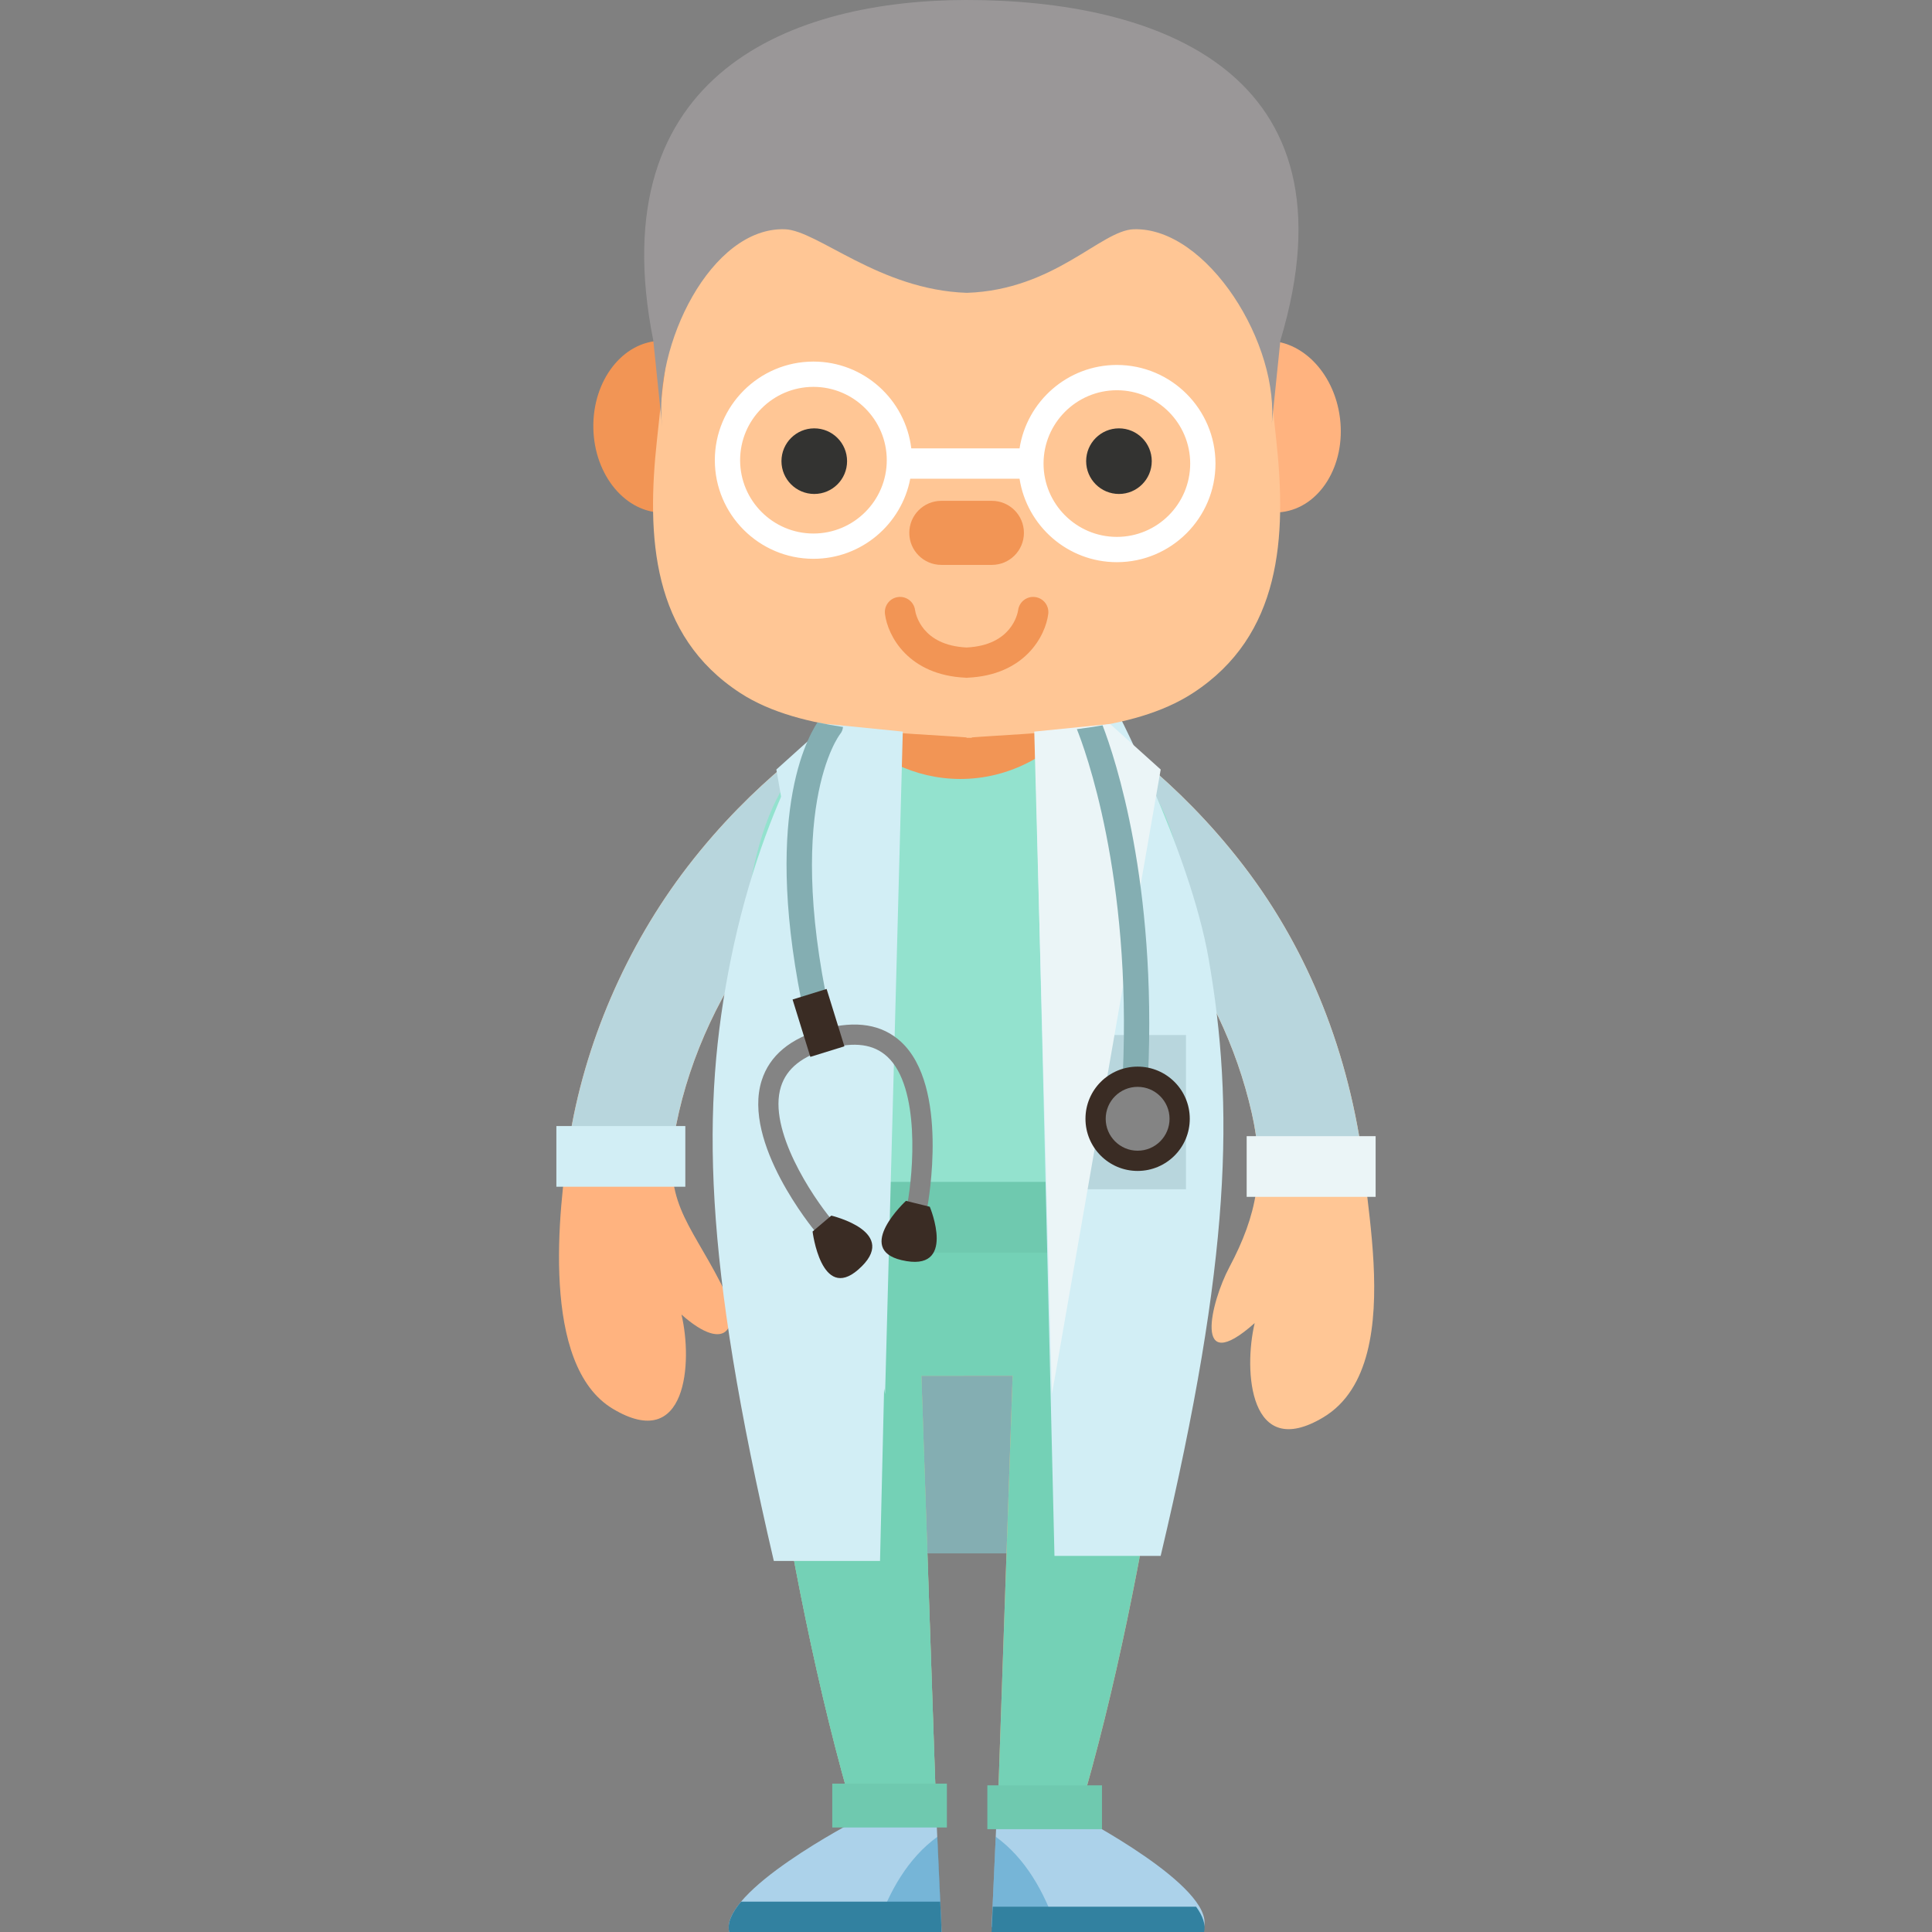 <?xml version="1.0" encoding="iso-8859-1"?>
<!-- Generator: Adobe Illustrator 18.0.0, SVG Export Plug-In . SVG Version: 6.00 Build 0)  -->
<!DOCTYPE svg PUBLIC "-//W3C//DTD SVG 1.1//EN" "http://www.w3.org/Graphics/SVG/1.1/DTD/svg11.dtd">
<svg version="1.1" id="Capa_1" xmlns="http://www.w3.org/2000/svg" xmlns:xlink="http://www.w3.org/1999/xlink" x="0px" y="0px"
	 viewBox="0 0 382.036 382.036" style="enable-background:new 0 0 382.036 382.036;" xml:space="preserve">
<rect x="0" y="0" width="382.036" height="382.036" fill="#808080" stroke="none"/>
<g>
	<rect x="164.018" y="267.667" style="fill:#84AEB2;" width="55" height="39.5"/>
	<g>
		<g>
			<path style="fill:#FFB37F;" d="M177.986,147.737c-2.927-4.684-9.098-6.105-13.779-3.18c-0.602,0.375-14.87,9.398-28.294,26.873
				c-12.032,15.664-20.413,34.963-23.423,54.5c-2.032,13.189-5.649,44.045,8.684,52.643c14.666,8.797,15.817-9.242,13.582-18.631
				c9.128,8.115,12.125,2.295,7.751-6.23c-6.346-12.369-11.754-16.338-8.799-31.258c2.756-13.912,9.096-26.998,17.632-38.27
				c11.186-14.768,23.27-22.541,23.489-22.682C179.495,158.571,180.909,152.413,177.986,147.737z"/>
			<path style="fill:#FFC695;" d="M271.605,249.741c-0.32-6.156-1.142-12.035-1.626-16.475
				c-2.467-22.602-10.225-44.051-24.129-62.15c-13.424-17.477-27.692-26.498-28.293-26.875c-4.683-2.926-10.852-1.504-13.78,3.182
				c-2.922,4.676-1.508,10.832,3.158,13.766c0.22,0.139,12.304,7.912,23.488,22.68c8.156,10.768,14.093,22.986,17.091,36.168
				c2.643,11.625,1.104,20.162-4.422,30.547c-3.649,6.859-7.356,22.039,5.011,11.043c-2.235,9.389-1.085,27.426,13.582,18.631
				C270.963,274.69,272.227,261.692,271.605,249.741z"/>
		</g>
		<g>
			<path style="fill:#B8D6DD;" d="M165.518,143.879c-0.446,0.195-0.886,0.412-1.311,0.678c-0.602,0.375-14.87,9.398-28.294,26.873
				c-12.032,15.664-20.413,34.963-23.423,54.5c-0.194,1.262-0.403,2.686-0.609,4.236h21.003c-0.013-2.244,0.24-4.762,0.824-7.713
				c2.756-13.912,9.096-26.998,17.632-38.27c4.913-6.486,9.999-11.623,14.178-15.356V143.879z"/>
			<path style="fill:#B8D6DD;" d="M245.85,171.116c-13.424-17.477-27.692-26.498-28.293-26.875c-0.177-0.11-0.359-0.202-0.539-0.3
				v25.268c4.024,3.667,8.79,8.565,13.405,14.659c8.156,10.768,14.093,22.986,17.091,36.168c0.825,3.628,1.242,6.955,1.259,10.131
				h20.821C266.776,208.706,259.116,188.385,245.85,171.116z"/>
		</g>
		<path style="fill:#F29555;" d="M221.712,148.338c-4.938-5.387-21.75-13.518-30.573-11.148
			c-8.824-2.369-25.637,5.762-30.574,11.148c-7.289,7.953-16.305,21.699-14.249,86.697h44.702h0.242h44.702
			C238.018,170.038,229.002,156.292,221.712,148.338z"/>
		<path style="fill:#93E2CE;" d="M221.712,148.338c-1.664-1.816-4.679-3.941-8.28-5.873c-5.531,7.006-14.072,11.57-23.525,11.57
			c-9.021,0-17.214-4.158-22.751-10.627c-2.847,1.662-5.194,3.406-6.591,4.93c-7.289,7.953-17.325,19.031-14.249,86.697h89.646
			C239.906,167.37,229.002,156.292,221.712,148.338z"/>
		<g>
			<path style="fill:#FFB37F;" d="M146.435,234.036c1.123,11.6,7.469,74.742,22.757,126h16l-3-88h18.045l-2.989,87h16
				c14.888-49.918,21.296-111.268,22.659-125H146.435z"/>
			<path style="fill:#ACD2EA;" d="M185.192,360.036h-16c0,0-27,14-25,22h42L185.192,360.036z"/>
			<path style="fill:#ACD2EA;" d="M197.086,359.036h16c0,0,27,14,25,22h-42L197.086,359.036z"/>
		</g>
		<path style="opacity:0.5;fill:#4198C4;" d="M173.413,381.036h12.778l-0.812-17.838
			C179.529,367.418,175.794,374.092,173.413,381.036z"/>
		<path style="opacity:0.5;fill:#4198C4;" d="M208.859,381.036H196.08l0.811-17.838
			C202.742,367.418,206.478,374.092,208.859,381.036z"/>
		<g>
			<g>
				<g>
					<path style="fill:#74D1B6;" d="M146.435,234.036c1.123,11.6,7.469,74.742,22.757,126h16l-3-88h18.045l-2.989,87h16
						c14.888-49.918,21.296-111.268,22.659-125H146.435z"/>
				</g>
			</g>
		</g>
		<g>
			<g>
				<g>
					<path style="fill:#74D1B6;" d="M190.573,272.036v-38h-44.138c1.123,11.6,7.469,74.742,22.757,126h16l-3-88H190.573z"/>
				</g>
			</g>
		</g>
		<polygon style="fill:#6FC9AF;" points="235.573,247.702 147.573,247.702 145.573,233.702 237.573,233.702 		"/>
		<path style="fill:#D2EEF5;" d="M164.707,138.557c0,0-13.512,18.109-20.189,51.109c-5.909,29.202-5.5,59,8.5,119h21l4-169
			L164.707,138.557z"/>
		<path style="fill:#D2EEF5;" d="M219.823,138.557c0,0,15.373,29.109,19.189,51.109c5.05,29.11,4.5,59-9.5,118h-21l-4-168
			L219.823,138.557z"/>
		<path style="fill:#3281A0;" d="M146.542,376.036c-1.804,2.15-2.795,4.223-2.351,6h42l-0.273-6H146.542z"/>
		<path style="fill:#3281A0;" d="M196.314,377.036l-0.228,5h42c0.375-1.5-0.27-3.211-1.564-5H196.314z"/>
		<rect x="164.573" y="352.702" style="fill:#6FC9AF;" width="22.666" height="8.668"/>
		<rect x="195.239" y="353.036" style="fill:#6FC9AF;" width="22.667" height="8.666"/>
		<g>
			<g>
				
					<ellipse transform="matrix(0.993 -0.122 0.122 0.993 -8.409 31.251)" style="fill:#FFB37F;" cx="251.277" cy="84.37" rx="13.667" ry="17"/>
				
					<ellipse transform="matrix(1 -0.018 0.018 1 -1.469 2.324)" style="fill:#F29555;" cx="130.944" cy="84.413" rx="13.667" ry="17"/>
			</g>
			<g>
				<path style="fill:#FFC695;" d="M192.147,21.5c-15.093,0.699-30.754,4.859-42,12.536c-16.568,11.31-18.277,34.876-20.242,52.996
					c-2.075,19.129-1.016,38.614,16.468,50.001c12.189,7.939,31.458,7.709,45.774,8.861V21.5z"/>
				<path style="fill:#FFC695;" d="M191.131,21.5c15.093,0.699,29.754,4.859,41,12.536c16.568,11.31,18.277,34.876,20.242,52.996
					c2.074,19.129,1.016,38.614-16.469,50.001c-12.189,7.939-30.457,7.709-44.773,8.861V21.5z"/>
			</g>
			<g>
				<circle style="fill:#333331;" cx="161.014" cy="91.19" r="6.487"/>
				<circle style="fill:#333331;" cx="221.263" cy="91.19" r="6.487"/>
			</g>
			<path style="fill:#F29555;" d="M202.471,105.37c0,3.497-2.835,6.333-6.333,6.333h-10c-3.498,0-6.333-2.836-6.333-6.333l0,0
				c0-3.498,2.835-6.334,6.333-6.334h10C199.636,99.036,202.471,101.872,202.471,105.37L202.471,105.37z"/>
			<path style="fill:#F29555;" d="M204.676,118.059c-1.639-0.204-3.127,0.948-3.345,2.578c-0.116,0.778-1.332,6.977-10.193,7.398
				c-8.861-0.422-10.076-6.62-10.192-7.398c-0.219-1.63-1.707-2.782-3.346-2.578c-1.644,0.205-2.81,1.705-2.605,3.35
				c0.542,4.337,4.626,12.107,15.976,12.602v0.023c0.059-0.002,0.109-0.01,0.167-0.012c0.058,0.002,0.109,0.01,0.167,0.012v-0.023
				c11.35-0.494,15.434-8.265,15.977-12.602C207.486,119.764,206.32,118.264,204.676,118.059z"/>
		</g>
	</g>
	<path style="fill:#9A9798;" d="M253.185,67.332C269.184,14,228.541,0,191.185,0c-34.001,0-72.667,14-62.001,67.332
		c0,0,1.755,17.033,1.76,17.078c-1.84-16.217,9.701-39.531,24.24-39.078c6.483,0.203,18.667,12,36,12.574c0,0.002,0,0.003,0,0.004
		c0,0,0-0.001,0.001-0.002c0,0.001,0,0.002,0,0.002c0.001-0.001-0.001-0.004,0.001-0.004c17.332-0.574,26.515-12.371,32.998-12.574
		c14.539-0.453,29.081,22.861,27.241,39.077C251.431,84.365,253.185,67.332,253.185,67.332z"/>
	<path style="fill:#FFFFFF;" d="M220.851,72.166c-9.73,0-17.794,7.17-19.244,16.5h-21.409c-1.158-9.655-9.385-17.167-19.347-17.167
		c-10.752,0-19.5,8.747-19.5,19.5s8.748,19.5,19.5,19.5c9.498,0,17.421-6.829,19.143-15.833h21.613
		c1.45,9.33,9.515,16.5,19.244,16.5c10.753,0,19.5-8.747,19.5-19.5S231.604,72.166,220.851,72.166z M160.851,105.499
		c-7.995,0-14.5-6.505-14.5-14.5s6.505-14.5,14.5-14.5s14.5,6.505,14.5,14.5S168.846,105.499,160.851,105.499z M220.851,106.166
		c-7.995,0-14.5-6.505-14.5-14.5s6.505-14.5,14.5-14.5s14.5,6.505,14.5,14.5S228.846,106.166,220.851,106.166z"/>
	<polygon style="fill:#D2EEF5;" points="178.518,144.667 175.018,275.667 153.518,152.167 163.518,143.167 	"/>
	<rect x="110.018" y="222.667" style="fill:#D2EEF5;" width="25.5" height="12"/>
	<rect x="246.518" y="224.667" style="fill:#EBF5F7;" width="25.5" height="12"/>
	<g>
		<path style="fill:#84AEB2;" d="M166.693,143.749c-1.705-0.255-3.391-0.553-5.048-0.902c-2.589,3.938-11.414,21.194-1.56,62.4
			c0.274,1.147,1.299,1.92,2.43,1.92c0.192,0,0.388-0.022,0.583-0.069c1.343-0.321,2.171-1.67,1.851-3.013
			c-10.477-43.813,1.07-58.794,1.172-58.921C166.471,144.749,166.656,144.252,166.693,143.749z"/>
		<g>
			<path style="fill:#848484;" d="M162.894,244.417c-0.573,0-1.143-0.245-1.538-0.72c-0.598-0.718-14.606-17.723-10.75-30.011
				c1.557-4.962,5.681-8.393,12.258-10.198c6.423-1.764,11.567-0.921,15.287,2.503c9.574,8.815,5.391,31.819,5.208,32.794
				c-0.204,1.085-1.248,1.803-2.334,1.598c-1.085-0.203-1.801-1.248-1.598-2.334c1.128-6.04,2.61-23.046-3.988-29.116
				c-2.675-2.462-6.441-2.979-11.517-1.587c-5.253,1.442-8.361,3.908-9.5,7.538c-2.664,8.489,6.32,21.829,10.007,26.253
				c0.707,0.849,0.593,2.109-0.256,2.816C163.799,244.264,163.345,244.417,162.894,244.417z"/>
		</g>
		<path style="fill:#3A2C24;" d="M160.679,243.523l3.7-3.143c0,0,13.892,3.233,5.309,10.694
			C162.393,257.417,160.679,243.523,160.679,243.523z"/>
		<path style="fill:#3A2C24;" d="M179.142,237.46l4.714,1.163c0,0,5.506,13.156-5.566,10.561
			C168.877,246.98,179.142,237.46,179.142,237.46z"/>
		
			<rect x="158.411" y="196.287" transform="matrix(0.955 -0.296 0.296 0.955 -52.659 57.08)" style="fill:#3A2C24;" width="7.048" height="11.875"/>
	</g>
	<rect x="211.018" y="204.667" style="fill:#B8D6DD;" width="23.5" height="30.5"/>
	<polygon style="fill:#EBF5F7;" points="204.518,144.667 208.018,275.667 229.518,152.167 219.518,143.167 	"/>
	<g>
		<path style="fill:#84AEB2;" d="M212.939,144.18c1.509,3.744,10.881,28.782,9.081,68.373c-0.063,1.379,1.005,2.548,2.385,2.61
			c0.038,0.002,0.076,0.003,0.115,0.003c1.328,0,2.435-1.046,2.495-2.387c1.736-38.189-6.46-62.764-8.995-69.359
			C216.343,143.718,214.646,143.967,212.939,144.18z"/>
		<g>
			<g>
				<circle style="fill:#3A2C24;" cx="224.955" cy="221.229" r="10.313"/>
				<circle style="fill:#848484;" cx="224.955" cy="221.229" r="6.313"/>
			</g>
		</g>
	</g>
</g>
<g>
</g>
<g>
</g>
<g>
</g>
<g>
</g>
<g>
</g>
<g>
</g>
<g>
</g>
<g>
</g>
<g>
</g>
<g>
</g>
<g>
</g>
<g>
</g>
<g>
</g>
<g>
</g>
<g>
</g>
</svg>
